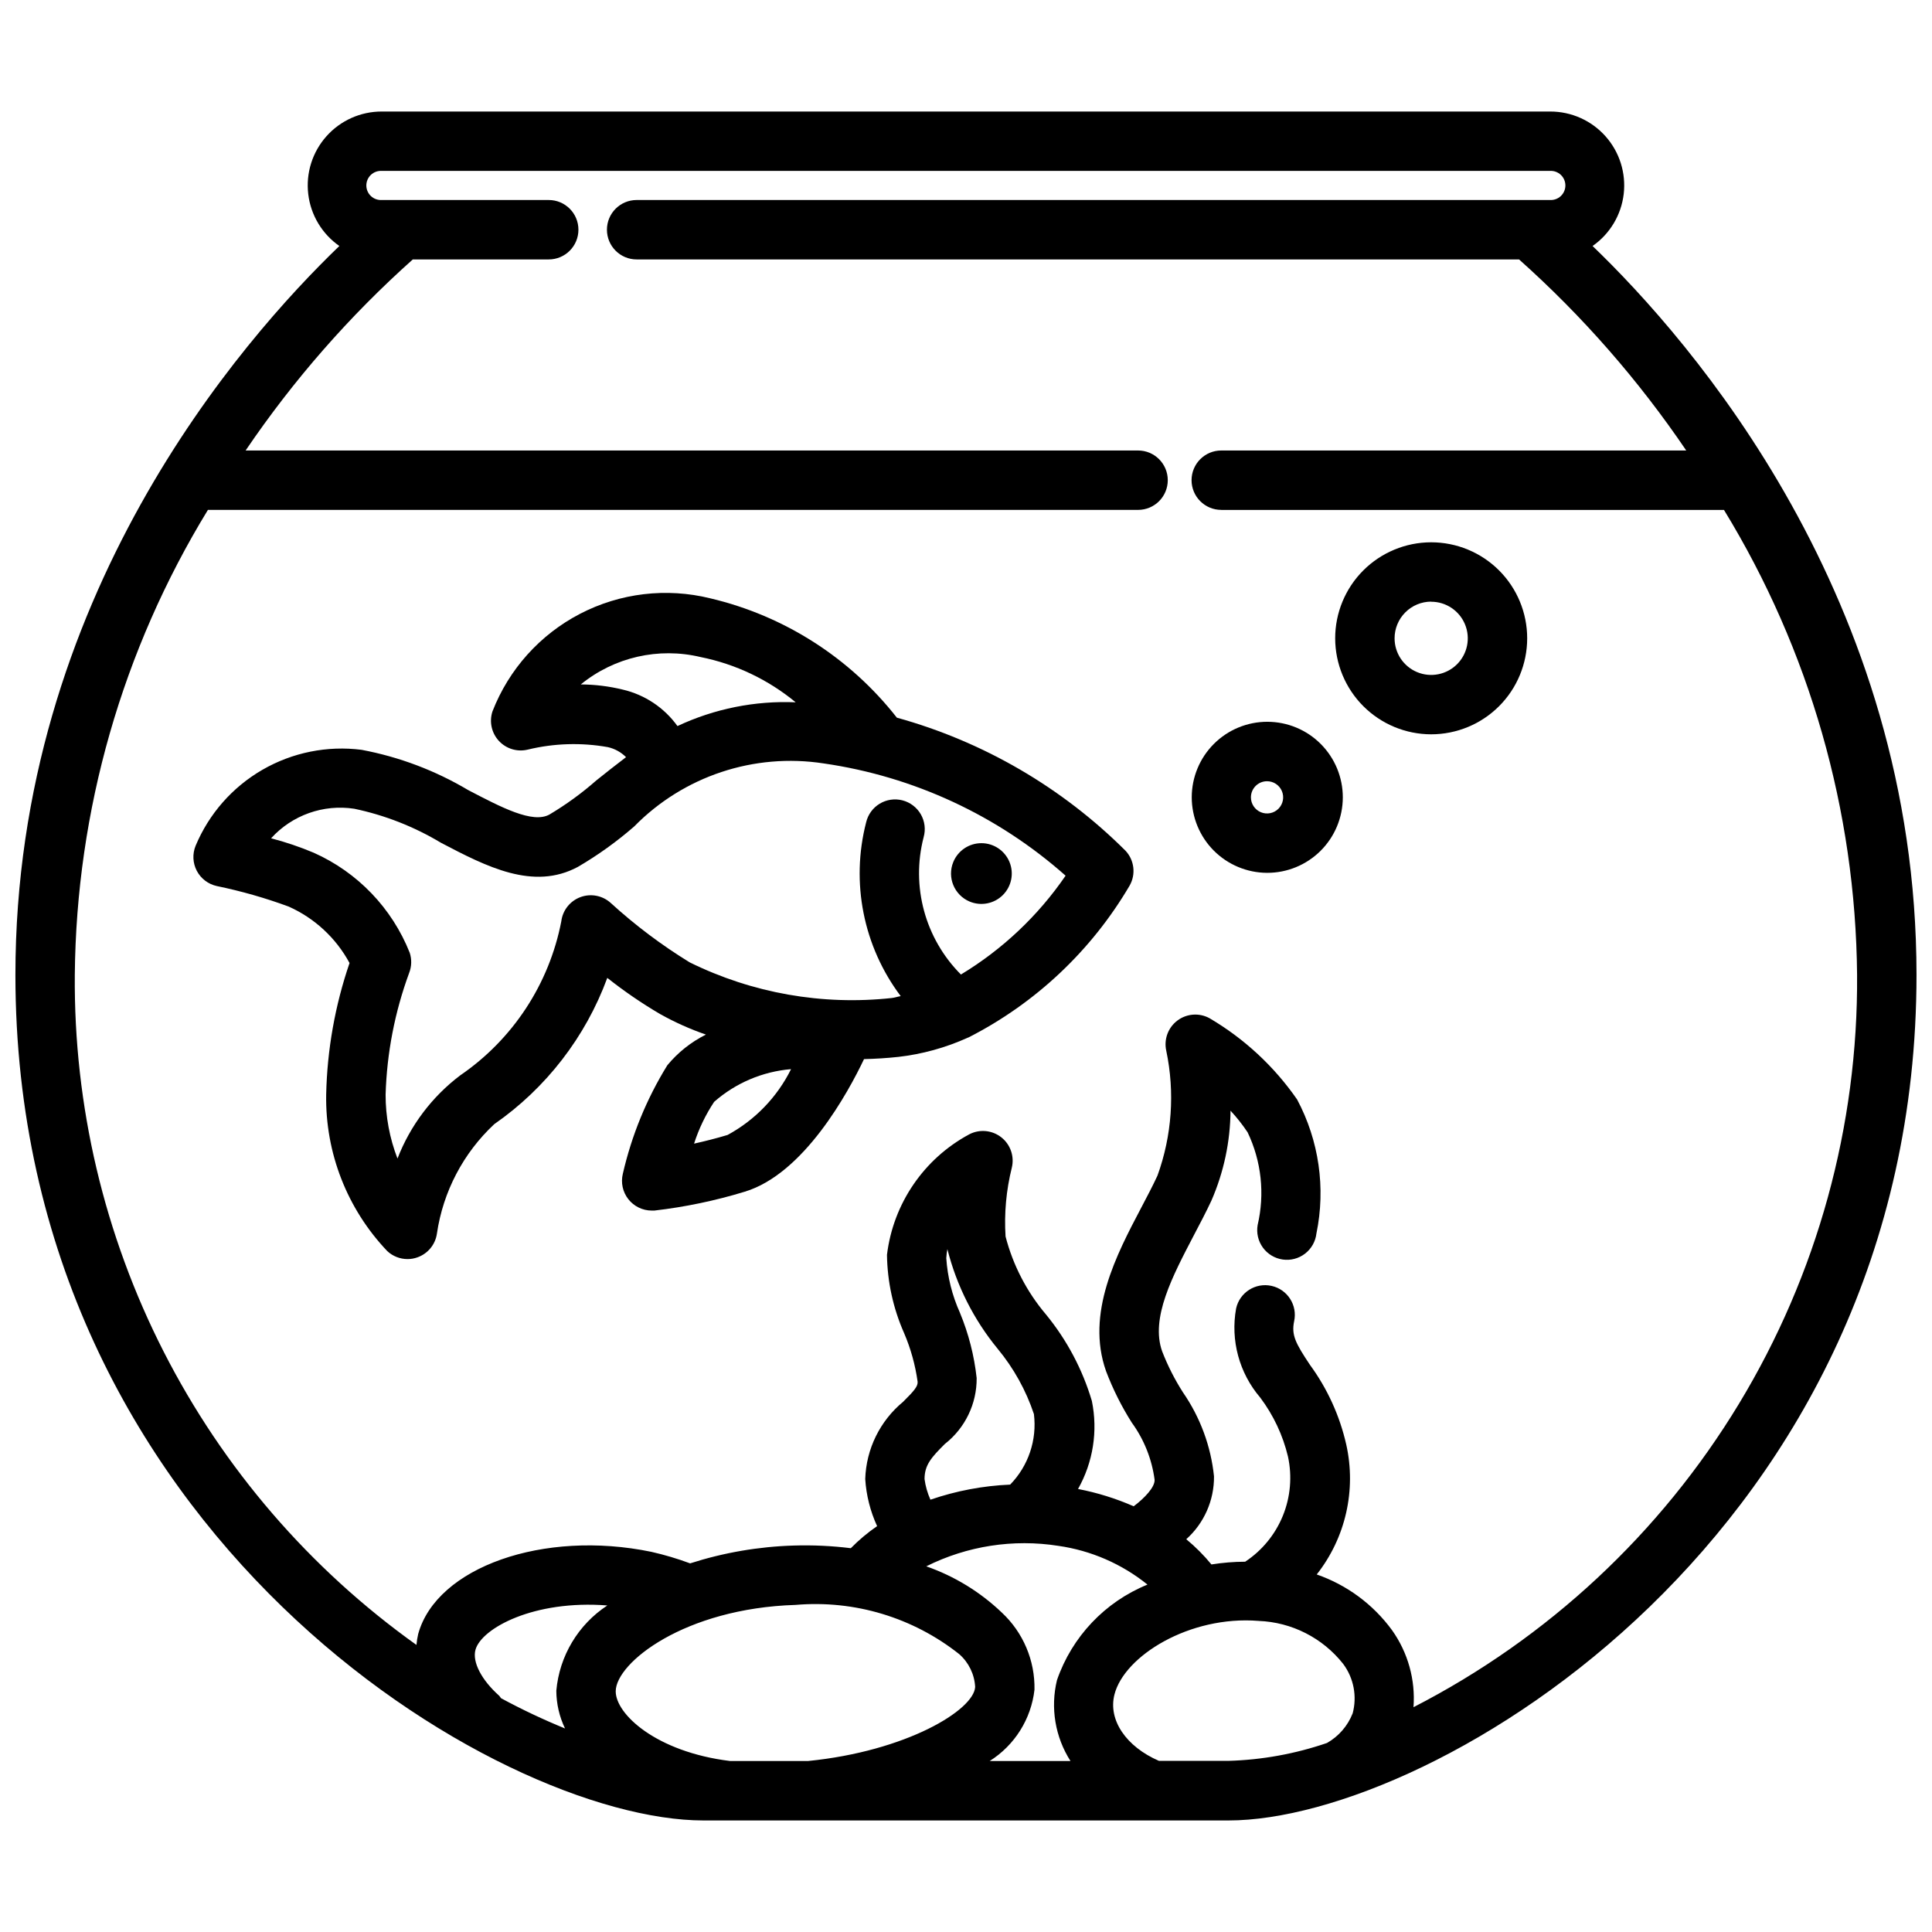 <?xml version="1.0" encoding="UTF-8"?>
<!-- Uploaded to: ICON Repo, www.svgrepo.com, Generator: ICON Repo Mixer Tools -->
<svg width="800px" height="800px" version="1.1" viewBox="144 144 512 512" xmlns="http://www.w3.org/2000/svg">
 <defs>
  <clipPath id="a">
   <path d="m148.09 173h503.81v454h-503.81z"/>
  </clipPath>
 </defs>
 <g clip-path="url(#a)">
  <path d="m566.05 209.19c4.594-3.199 7.594-8.211 8.25-13.77 0.652-5.555-1.102-11.125-4.82-15.305-3.723-4.18-9.055-6.566-14.648-6.559h-309.68c-5.594-0.008-10.926 2.379-14.645 6.559-3.723 4.18-5.477 9.75-4.82 15.305 0.652 5.559 3.656 10.57 8.246 13.77-25.957 24.969-85.848 93.266-85.848 193.15 0 147.86 127.83 224.1 182.37 224.1h139.07c54.535 0 182.37-76.246 182.37-224.1 0-99.883-59.891-168.18-85.848-193.15zm-274.62 382.88c0.02 3.461 0.809 6.875 2.309 9.992-5.789-2.363-11.449-5.039-16.949-8.016-0.148-0.223-0.309-0.438-0.484-0.641-4.711-4.199-7.191-8.973-6.297-12.207 1.586-5.699 15.504-13.266 34.941-11.734-7.731 5.066-12.715 13.398-13.52 22.605zm66.66 18.609h-20.656c-19.555-2.414-30.301-12.426-30.262-18.492 0.062-7.547 18.211-21.957 47.672-22.871h0.004c15.598-1.34 31.117 3.332 43.379 13.066 2.508 2.215 4.023 5.344 4.199 8.68-0.336 6.121-18.18 17.027-44.336 19.629zm40.305-118.79v0.004c-2.062-4.57-3.289-9.473-3.621-14.473 0.043-0.805 0.141-1.605 0.293-2.394 2.438 9.68 6.984 18.695 13.32 26.406 4.242 5.129 7.504 10.996 9.613 17.309 0.848 6.863-1.469 13.742-6.297 18.695-7.199 0.305-14.316 1.652-21.129 3.996-0.781-1.734-1.309-3.578-1.562-5.469 0-3.758 1.859-5.785 5.414-9.332l0.004 0.004c5.348-4.195 8.449-10.637 8.395-17.434-0.648-5.949-2.141-11.773-4.43-17.297zm29.293 118.79h-21.398c6.613-4.172 10.977-11.121 11.859-18.891 0.152-7.738-3-15.172-8.66-20.445-5.723-5.465-12.547-9.641-20.016-12.25 10.824-5.41 23.062-7.309 35.016-5.426 8.648 1.234 16.805 4.781 23.605 10.266-11.27 4.586-20.008 13.816-23.984 25.316-1.781 7.336-0.488 15.082 3.582 21.441zm74.762-12.594h0.004c-1.297 3.305-3.691 6.066-6.781 7.82-8.426 2.887-17.242 4.488-26.145 4.742h-18.391c-8.668-3.746-13.52-10.812-11.797-17.57 2.594-10.254 19.941-20.992 38.195-19.523v0.004c8.781 0.332 16.973 4.492 22.418 11.387 2.816 3.777 3.734 8.637 2.5 13.184zm-34.789-318.95h133.21c22.695 37.117 34.887 79.699 35.277 123.2 0.285 40.062-10.551 79.418-31.305 113.68-20.754 34.27-50.613 62.105-86.25 80.41 0.543-7.266-1.473-14.492-5.699-20.426-4.996-6.828-11.953-11.973-19.945-14.75 7.656-9.719 10.527-22.371 7.82-34.445-1.73-7.617-5-14.797-9.613-21.098-3.801-5.711-4.953-7.871-4.199-11.547 0.938-4.246-1.742-8.449-5.988-9.387-4.246-0.941-8.449 1.742-9.387 5.988-1.523 8.438 0.824 17.109 6.402 23.625 3.492 4.648 5.992 9.965 7.344 15.617 1.141 5.25 0.668 10.719-1.355 15.691-2.027 4.973-5.508 9.219-9.988 12.176-2.996 0.012-5.984 0.254-8.941 0.727-2.004-2.438-4.238-4.676-6.668-6.688 4.731-4.242 7.41-10.312 7.348-16.668-0.824-7.977-3.648-15.621-8.207-22.219-2.203-3.438-4.055-7.09-5.531-10.895-3.148-8.828 2.75-19.941 8.398-30.766 1.66-3.148 3.273-6.223 4.648-9.172 3.285-7.527 5.008-15.637 5.07-23.848 1.66 1.789 3.176 3.711 4.531 5.742 3.656 7.644 4.59 16.309 2.656 24.559-0.363 2.098 0.133 4.254 1.383 5.977s3.144 2.863 5.25 3.168c2.106 0.305 4.246-0.258 5.93-1.559 1.688-1.297 2.773-3.227 3.016-5.34 2.492-12.074 0.68-24.641-5.125-35.52-6.078-8.766-13.988-16.105-23.184-21.516-2.711-1.496-6.051-1.262-8.527 0.598-2.477 1.859-3.633 4.996-2.957 8.02 2.312 11.027 1.504 22.48-2.328 33.074-1.27 2.738-2.762 5.574-4.293 8.48-6.57 12.48-14.758 28.023-9.34 43.34l-0.004-0.004c1.812 4.766 4.098 9.34 6.824 13.648 3.246 4.461 5.324 9.664 6.047 15.133 0.117 1.941-2.625 4.848-5.543 7.043-4.727-2.074-9.676-3.613-14.746-4.586 3.996-7.082 5.297-15.367 3.664-23.332-2.488-8.371-6.621-16.16-12.156-22.914-5.082-5.992-8.746-13.059-10.715-20.668-0.391-6.125 0.172-12.273 1.656-18.23 0.73-3.004-0.363-6.156-2.797-8.059-2.434-1.906-5.758-2.211-8.496-0.777-12.023 6.465-20.148 18.375-21.789 31.926 0.098 7.156 1.645 14.215 4.543 20.754 1.758 4.113 2.961 8.445 3.578 12.879 0.082 1.207-0.84 2.332-3.832 5.301h0.004c-6.144 5.062-9.809 12.527-10.055 20.484 0.273 4.32 1.344 8.551 3.148 12.48-2.508 1.723-4.84 3.68-6.969 5.848-5.016-0.621-10.066-0.855-15.117-0.703-9.332 0.281-18.578 1.871-27.469 4.723-3.352-1.246-6.785-2.266-10.273-3.055-28.59-5.918-56.898 4.062-61.789 21.758-0.223 0.957-0.379 1.93-0.465 2.91-28.25-20.148-51.23-46.809-66.992-77.723-15.758-30.914-23.836-65.172-23.547-99.871 0.391-43.504 12.582-86.086 35.277-123.2h246.5c4.348 0 7.871-3.523 7.871-7.871s-3.523-7.871-7.871-7.871h-236.51c12.633-18.637 27.512-35.641 44.305-50.633h36.023c4.348 0 7.871-3.527 7.871-7.875 0-4.348-3.523-7.871-7.871-7.871h-44.273c-1.059 0.055-2.09-0.328-2.859-1.055-0.77-0.73-1.203-1.742-1.203-2.801 0-1.062 0.434-2.074 1.203-2.805 0.77-0.727 1.801-1.109 2.859-1.055h309.63c1.059-0.055 2.094 0.328 2.863 1.055 0.766 0.73 1.203 1.742 1.203 2.805 0 1.059-0.438 2.07-1.203 2.801-0.77 0.727-1.805 1.109-2.863 1.055h-242.06c-4.348 0-7.871 3.523-7.871 7.871 0 4.348 3.523 7.875 7.871 7.875h233.85c16.793 14.992 31.672 31.996 44.305 50.633h-123.22c-4.348 0-7.875 3.523-7.875 7.871s3.527 7.871 7.875 7.871z"/>
 </g>
 <path d="m381.67 334.18c-12.41-15.848-29.844-27-49.438-31.617-11.621-2.871-23.891-1.414-34.516 4.102-10.625 5.519-18.875 14.715-23.211 25.875-0.891 2.723-0.234 5.715 1.711 7.812 1.949 2.102 4.883 2.981 7.664 2.297 6.949-1.684 14.172-1.906 21.211-0.652 1.824 0.41 3.496 1.332 4.816 2.656-2.769 2.098-5.414 4.199-7.883 6.172-3.856 3.391-8.016 6.414-12.426 9.039-4.473 2.457-12.742-1.91-21.508-6.477-8.719-5.188-18.281-8.801-28.254-10.676-9.105-1.164-18.344 0.695-26.293 5.289s-14.168 11.672-17.707 20.145c-0.879 2.148-0.762 4.578 0.32 6.637 1.082 2.055 3.016 3.527 5.285 4.027 6.484 1.336 12.859 3.156 19.07 5.445 6.875 3.074 12.543 8.332 16.121 14.957-3.844 11.23-5.934 22.988-6.191 34.859-0.266 15.426 5.559 30.336 16.207 41.5 1.453 1.344 3.359 2.094 5.34 2.098 0.902 0.004 1.801-0.152 2.648-0.461 2.754-0.977 4.742-3.402 5.152-6.297 1.629-11.113 6.988-21.34 15.199-29 13.723-9.543 24.184-23.074 29.953-38.762 4.445 3.523 9.133 6.734 14.023 9.602 3.871 2.164 7.922 3.981 12.113 5.426-3.938 1.965-7.422 4.734-10.223 8.125-5.484 8.879-9.469 18.598-11.797 28.77-0.57 2.348-0.031 4.828 1.461 6.727 1.492 1.902 3.773 3.012 6.188 3.016h0.703c8.105-0.938 16.109-2.606 23.91-4.988 15.742-4.723 27.48-26.367 31.656-35.152 2.981-0.074 5.992-0.25 9.004-0.578l0.004 0.004c6.383-0.723 12.609-2.441 18.461-5.09l0.273-0.105c17.762-9.07 32.562-23.027 42.656-40.23 1.676-2.965 1.25-6.668-1.051-9.176-16.832-16.805-37.73-28.973-60.656-35.316zm-72.602-7.422c-3.652-0.895-7.394-1.359-11.156-1.375 8.879-7.238 20.621-9.918 31.762-7.254 9.258 1.855 17.91 5.977 25.191 11.988-10.801-0.453-21.547 1.707-31.332 6.297-3.496-4.859-8.633-8.289-14.465-9.656zm27.742 118.02c-3.148 0.945-6.184 1.699-8.879 2.297v0.004c1.258-3.918 3.047-7.644 5.32-11.074 5.688-5 12.836-8.039 20.383-8.668-3.676 7.41-9.551 13.504-16.824 17.441zm61.844-42.52c-9.504-9.527-13.262-23.371-9.879-36.398 0.574-2.039 0.305-4.223-0.75-6.059-1.059-1.836-2.809-3.168-4.859-3.699-2.047-0.527-4.227-0.211-6.039 0.887-1.812 1.094-3.106 2.875-3.59 4.934-4.117 15.949-0.746 32.902 9.16 46.059-0.809 0.137-1.562 0.41-2.394 0.504h0.004c-18.379 2-36.949-1.277-53.531-9.449-7.434-4.559-14.418-9.812-20.867-15.691-2.168-2.008-5.281-2.629-8.055-1.613-2.777 1.02-4.75 3.508-5.106 6.441-3.211 16.598-12.836 31.262-26.785 40.809-7.484 5.66-13.238 13.293-16.625 22.043-2.094-5.402-3.16-11.148-3.148-16.941 0.324-11.016 2.434-21.91 6.242-32.254 0.668-1.711 0.719-3.598 0.148-5.344-4.695-11.812-13.82-21.324-25.434-26.5-3.672-1.547-7.449-2.828-11.305-3.832 5.574-6.137 13.848-9.078 22.043-7.828 8.113 1.703 15.883 4.754 22.988 9.023 12.027 6.297 24.445 12.742 36.273 6.383 5.301-3.094 10.297-6.684 14.926-10.715 13.078-13.332 31.777-19.551 50.234-16.699 23.809 3.441 46.09 13.781 64.086 29.746-7.266 10.613-16.727 19.547-27.738 26.195z"/>
 <path d="m400.98 382.93c3.008 1.254 6.477 0.57 8.785-1.73 2.309-2.305 3-5.769 1.754-8.781-1.25-3.012-4.188-4.973-7.445-4.969-3.262 0-6.195 1.969-7.438 4.984-1.684 4.098 0.258 8.785 4.344 10.496z"/>
 <path d="m523.27 338.6c6.746 0 13.223-2.676 17.996-7.449 4.773-4.769 7.453-11.242 7.453-17.992 0.004-6.746-2.676-13.219-7.449-17.992-4.773-4.773-11.246-7.453-17.996-7.453-6.746 0.004-13.219 2.684-17.992 7.457-4.769 4.773-7.449 11.246-7.445 17.996 0.008 6.742 2.691 13.207 7.457 17.977 4.769 4.766 11.234 7.449 17.977 7.457zm0-35.129v-0.004c3.922-0.004 7.461 2.359 8.965 5.981 1.504 3.625 0.68 7.797-2.094 10.574-2.773 2.773-6.945 3.606-10.57 2.106s-5.992-5.035-5.992-8.961c-0.004-2.574 1.016-5.047 2.832-6.871s4.281-2.852 6.859-2.859z"/>
 <path d="m479.77 375.31c5.312 0.02 10.414-2.074 14.184-5.82 3.769-3.746 5.891-8.836 5.906-14.152 0.012-5.312-2.09-10.41-5.844-14.176-3.75-3.762-8.844-5.879-14.156-5.883s-10.41 2.102-14.168 5.859c-3.758 3.758-5.867 8.852-5.867 14.164 0.008 5.293 2.109 10.371 5.844 14.121 3.738 3.746 8.809 5.863 14.102 5.887zm0-24.277c1.727-0.004 3.289 1.035 3.953 2.629 0.664 1.598 0.301 3.434-0.918 4.66-1.223 1.223-3.062 1.59-4.656 0.93-1.598-0.66-2.641-2.219-2.641-3.949 0-2.352 1.906-4.266 4.262-4.269z"/>
</svg>